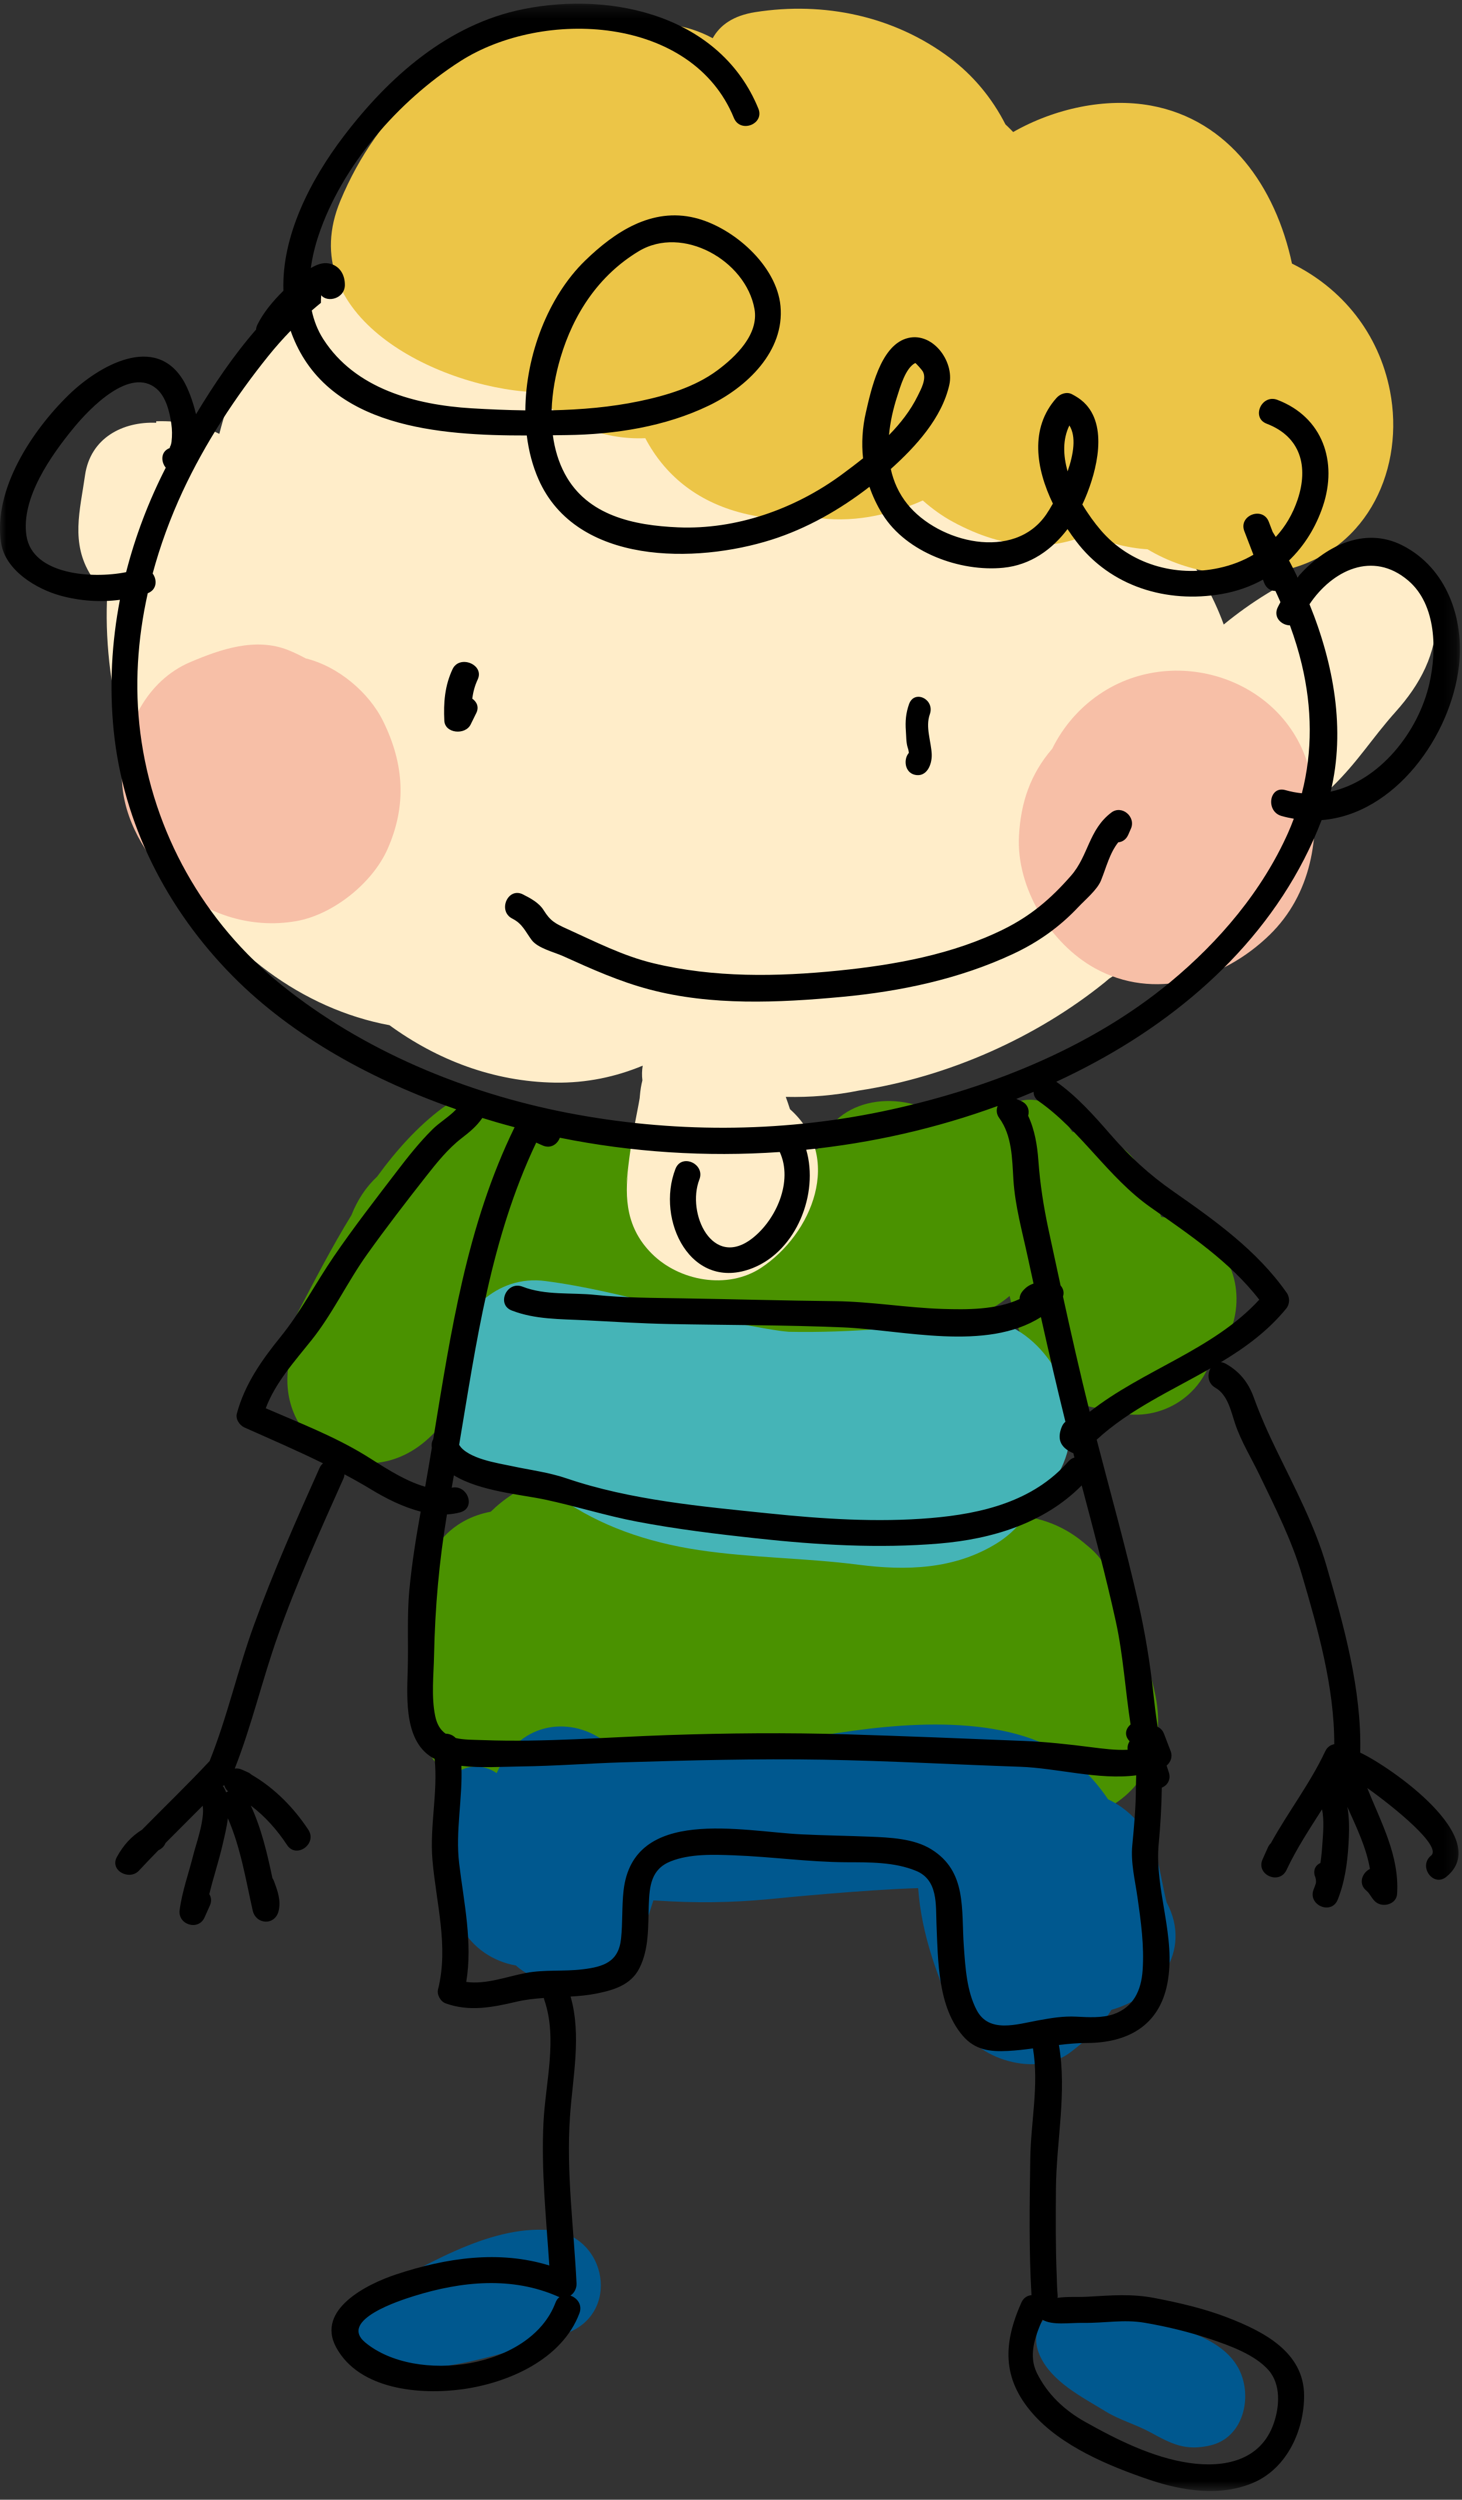 <?xml version="1.0" encoding="UTF-8"?>
<svg width="117px" height="200px" viewBox="0 0 117 200" version="1.1" xmlns="http://www.w3.org/2000/svg" xmlns:xlink="http://www.w3.org/1999/xlink">
    <rect x="0" y="0" width="117" height="200" fill="#333333" stroke="none"/>
    <!-- Generator: Sketch 53.2 (72643) - https://sketchapp.com -->
    <defs>
        <polygon id="path-1" points="0 0.294 116.834 0.294 116.834 199.303 0 199.303"></polygon>
    </defs>
    <g id="Homepage" stroke="none" stroke-width="1" fill="none" fill-rule="evenodd">
        <g id="Desktop-HD" transform="translate(-868, -7054)">
            <g id="Charity" transform="translate(0, 6621)">
                <g id="boy" transform="translate(868, 433)">
                    <path d="M89.473,128.326 C89.267,126.585 88.535,124.934 87.153,123.78 C86.998,123.652 86.844,123.523 86.69,123.394 C83.181,120.467 78.135,120.629 75.129,123.282 C74.884,123.317 74.637,123.337 74.391,123.366 C67.228,120.958 58.735,121.522 51.239,121.643 C49.195,118.504 44.169,117.489 41.067,119.519 C40.355,119.983 39.772,120.459 39.273,120.95 C36.265,121.512 33.74,123.834 33.761,127.967 C33.775,130.846 33.436,133.701 33.45,136.58 C33.487,143.744 41.231,145.055 45.258,141.549 C46.656,141.943 48.146,141.996 49.509,141.629 C51.767,141.023 54.113,141.106 56.451,141.222 C57.363,141.279 58.276,141.32 59.186,141.335 C60.056,141.352 60.846,141.244 61.566,141.049 C66.146,141.604 70.375,141.314 74.558,139.864 C74.667,139.861 74.777,139.853 74.887,139.849 C75.616,140.8 76.534,141.508 77.553,141.992 C83.085,149.194 94.388,145.047 92.465,135.646 C91.938,133.07 90.975,130.506 89.473,128.326" id="Fill-1" fill="#4A9200"></path>
                    <path d="M97.18,99.581 C97.062,99.47 96.945,99.36 96.827,99.249 C95.794,98.282 94.389,97.56 92.933,97.363 C92.421,95.986 91.909,94.611 91.198,93.403 C90.042,91.44 87.918,90.544 85.814,90.566 C85.636,90.292 85.459,90.018 85.282,89.736 C84.05,87.777 82.116,87.628 80.67,88.491 C79.642,88.33 78.528,88.381 77.316,88.713 C76.677,88.888 76.118,89.151 75.606,89.471 C72.185,87.179 66.963,87.58 65.44,91.93 C65.278,91.961 65.117,92 64.954,92.029 C64.374,92.14 63.776,92.183 63.169,92.186 C61.78,92.085 60.387,91.923 58.992,91.745 C58.806,91.714 58.619,91.684 58.435,91.653 C54.933,91.073 50.717,89.691 47.134,89.61 C45.597,89.211 44.099,90.048 43.139,91.244 C41.838,88.467 38.099,86.637 35.379,88.671 C33.421,90.134 31.711,92.038 30.178,94.142 C29.3,94.957 28.599,96.012 28.131,97.208 C28.129,97.213 28.128,97.217 28.126,97.22 C26.542,99.797 25.156,102.493 23.864,104.951 C23.192,106.232 23.008,107.546 23.175,108.781 C23.165,108.835 23.147,108.884 23.137,108.938 C21.91,115.435 28.986,119.66 34.077,115.276 C36.784,112.946 38.059,109.513 39.021,106.176 C39.143,105.753 39.238,105.321 39.326,104.888 C39.894,105.207 40.541,105.435 41.274,105.539 C49.451,106.69 58.047,107.571 66.308,107.12 C69.655,106.937 73.379,106.554 76.636,105.805 C77.935,105.506 79.646,104.673 80.797,103.686 C81.282,105.908 82.007,108.119 83.289,109.95 C84.487,111.66 86.521,112.639 88.518,112.734 C91.831,114.062 95.749,112.424 96.949,108.726 C99.429,106.465 99.727,101.968 97.18,99.581" id="Fill-3" fill="#4A9200"></path>
                    <path d="M112.802,45.515 C109.991,44.057 107.268,44.731 105.094,45.612 C102.61,46.619 100.105,48.183 97.932,49.967 C96.244,45.34 93.028,41.427 89.01,38.483 C87.307,36.539 85.318,34.898 83.111,33.741 C77.938,31.029 71.925,30.416 66.184,31.354 C64.737,29.274 62.851,27.384 60.48,25.783 C51.829,19.944 41.15,21.886 32.667,26.969 C32.932,26.063 33.145,25.142 33.227,24.175 C33.341,22.825 32.192,21.48 30.932,21.159 C23.297,19.222 19.034,28.845 17.553,34.714 C16.119,34.005 14.531,33.647 12.5,33.705 L12.5,33.826 C9.851,33.714 7.227,35.019 6.802,38.045 C6.409,40.823 5.628,43.445 7.291,46.06 C7.704,46.711 8.125,47.371 8.56,48.026 C8.28,55.532 10.691,63.362 14.317,69.72 C17.899,76.001 24.205,80.74 31.168,82.026 C34.982,84.799 39.468,86.543 44.414,86.621 C46.94,86.661 49.276,86.158 51.434,85.263 C51.37,85.643 51.36,86.035 51.409,86.439 C51.314,86.811 51.247,87.21 51.204,87.718 C51.199,87.776 51.195,87.817 51.192,87.859 C51.137,88.188 51.075,88.516 51.011,88.845 C50.76,90.121 50.528,91.36 50.362,92.66 C50.268,93.412 49.872,96.5 50.306,93.278 C49.949,95.931 50.157,98.298 52.163,100.305 C54.362,102.505 58.224,103.211 60.913,101.435 C64.992,98.737 67.528,92.587 63.22,88.745 C63.114,88.418 63.005,88.091 62.882,87.761 C64.855,87.806 66.834,87.641 68.752,87.252 C75.9,86.16 82.943,83.007 88.403,78.604 C88.524,78.506 88.64,78.401 88.76,78.301 C93.916,75.087 98.062,70.287 99.829,65.095 C102.215,65.482 104.756,64.764 106.593,62.972 C108.71,60.908 109.794,59.066 111.691,56.948 C113.684,54.721 114.943,52.327 114.982,49.318 C115.002,47.833 114.146,46.211 112.802,45.515" id="Fill-5" fill="#FFEDC9"></path>
                    <path d="M30.659,57.698 C29.521,55.387 27.044,53.309 24.471,52.68 C24.023,52.441 23.564,52.214 23.085,52.022 C20.461,50.966 17.643,51.948 15.224,52.976 C11.746,54.455 9.919,58.183 9.764,61.768 C9.626,64.957 11.347,68.026 13.446,70.29 C16.045,73.093 20.014,74.36 23.737,73.693 C26.658,73.171 29.792,70.67 31.004,67.954 C32.562,64.459 32.341,61.109 30.659,57.698" id="Fill-7" fill="#F7BFA7"></path>
                    <path d="M104.976,62.513 C103.695,54.731 94.596,51.342 88.274,55.358 C86.476,56.5 85.094,58.104 84.205,59.907 C82.46,61.936 81.691,64.195 81.546,66.873 C81.32,71.036 84.048,75.482 87.601,77.457 C92.352,80.097 97.877,78.415 101.589,74.814 C104.935,71.567 105.701,66.921 104.976,62.513" id="Fill-9" fill="#F7BFA7"></path>
                    <path d="M111.237,31.282 C110.341,26.667 107.405,23.066 103.393,21.09 C102.091,14.981 98.363,9.583 92.091,8.446 C88.49,7.794 84.403,8.673 81.082,10.563 C80.878,10.356 80.675,10.146 80.462,9.95 C79.423,7.909 77.933,6.068 76.014,4.629 C71.528,1.268 65.929,0.112 60.453,0.969 C58.658,1.249 57.613,2.023 57.036,3.057 C54.978,1.95 52.58,1.565 50.133,2.281 C48.23,1.925 46.154,1.926 43.94,2.263 C35.988,3.473 30.232,8.903 27.246,16.046 C23.415,25.211 34.821,30.947 42.641,31.372 C44.943,33.76 48.091,35.209 51.64,35.06 C53.157,37.93 55.68,40.123 59.479,41.071 C61.478,41.569 63.381,41.647 65.17,41.393 C67.995,41.861 71.055,41.288 73.848,40.043 C74.607,40.713 75.415,41.295 76.273,41.759 C80.502,44.049 84.19,44.084 87.193,42.701 C88.577,43.405 90.128,43.839 91.836,43.948 C95.128,45.931 99.423,46.496 103.115,45.538 C109.546,43.87 112.422,37.383 111.237,31.282" id="Fill-11" fill="#ECC547"></path>
                    <path d="M85.714,113.884 C85.714,109.805 81.959,104.985 77.517,105.579 C72.999,106.182 68.044,106.655 63.117,106.556 C62.897,106.534 62.677,106.515 62.459,106.485 C56.125,105.579 50.043,103.331 43.65,102.496 C35.763,101.463 32.218,114.766 39.53,117.905 C40.182,118.184 40.839,118.445 41.497,118.699 C41.492,118.713 41.486,118.725 41.481,118.739 C41.544,118.746 41.607,118.76 41.67,118.769 C42.729,119.174 43.797,119.538 44.872,119.879 C47.985,122.063 51.726,123.39 55.93,124.021 C60.167,124.656 64.441,124.645 68.683,125.191 C72.513,125.684 76.383,125.579 79.766,123.482 C81.153,122.622 82.152,121.427 82.796,120.087 C84.567,118.685 85.714,116.619 85.714,113.884" id="Fill-13" fill="#45B4B7"></path>
                    <path d="M93.363,152.208 C93.014,150.847 92.86,149.449 92.398,148.11 C91.741,146.207 90.34,144.748 88.673,143.96 C88.159,143.195 87.56,142.452 86.847,141.742 C82.137,137.052 73.203,137.722 67.21,138.63 C61.471,139.5 56.167,139.749 50.397,139.736 C49.9,139.735 49.433,139.778 48.982,139.84 C46.544,137.451 42.364,137.384 40.291,140.829 C40.087,141.17 39.909,141.517 39.746,141.871 C38.485,140.95 36.258,141.167 35.998,143.015 L35.912,143.612 C35.766,144.65 36.067,145.407 36.57,145.898 C36.487,146.482 36.307,147.4 36.122,148.241 C35.971,148.776 35.839,149.321 35.722,149.877 C35.211,151.608 35.828,153.134 36.927,154.191 C37.798,155.828 39.48,156.953 41.285,157.256 C44.083,159.801 49.876,158.835 51.454,154.535 C51.755,153.713 52.026,152.886 52.287,152.052 C52.383,152.059 52.481,152.055 52.577,152.065 C55.614,152.266 58.516,152.242 61.556,151.948 C62.582,151.848 68.965,151.213 73.477,151.065 C73.75,154.799 75.026,158.279 76.698,161.852 C78.082,164.811 83,166.24 85.664,164.202 C87.063,163.133 88.127,162.137 88.943,160.805 C92.556,159.809 95.479,156.168 93.363,152.208" id="Fill-15" fill="#00588F"></path>
                    <path d="M44.035,178.435 C39.005,177.992 33.642,181.542 29.32,183.758 C27.13,184.882 27.476,188.952 30.035,189.358 C35.047,190.152 40.358,188.287 45.133,186.752 C49.751,185.267 48.615,178.84 44.035,178.435" id="Fill-17" fill="#00588F"></path>
                    <path d="M99.569,190.806 C98.983,187.593 95.516,186.64 92.864,185.779 C90.753,185.094 87.528,184.465 85.3,184.732 C83.393,184.96 82.401,186.635 83.211,188.455 C84.157,190.579 86.602,191.781 88.478,192.937 C89.573,193.612 90.928,193.989 92.068,194.612 C93.759,195.538 94.886,196.127 96.882,195.649 C99.048,195.131 99.942,192.848 99.569,190.806" id="Fill-19" fill="#00588F"></path>
                    <g id="Group-23">
                        <mask id="mask-2" fill="white">
                            <use xlink:href="#path-1"></use>
                        </mask>
                        <g id="Clip-22"></g>
                        <path d="M95.179,197.059 C92.251,196.636 89.374,195.195 86.827,193.764 C85.177,192.837 83.821,191.564 82.98,189.863 C82.284,188.454 82.832,186.946 83.421,185.598 C84.245,186.072 85.531,185.834 86.748,185.851 C88.407,185.875 89.92,185.559 91.578,185.838 C93.372,186.142 95.144,186.572 96.87,187.15 C98.407,187.666 100.429,188.392 101.524,189.641 C102.521,190.782 102.397,192.55 101.938,193.88 C100.906,196.881 97.976,197.465 95.179,197.059 M78.169,160.841 C77.364,159.319 77.256,157.427 77.134,155.744 C76.914,152.766 77.408,149.73 74.507,147.948 C73.112,147.092 71.208,147.017 69.627,146.951 C67.791,146.877 65.957,146.853 64.122,146.764 C59.389,146.534 50.659,144.486 49.901,151.275 C49.759,152.548 49.836,153.835 49.701,155.11 C49.505,156.972 48.31,157.363 46.613,157.566 C45.098,157.75 43.585,157.57 42.073,157.858 C40.548,158.148 38.889,158.793 37.312,158.572 C37.838,155.439 37.124,152.231 36.747,149.11 C36.432,146.497 37.036,143.887 36.924,141.285 C38.498,141.472 40.204,141.351 41.704,141.332 C44.418,141.298 47.126,141.085 49.839,141.003 C55.181,140.842 60.525,140.701 65.871,140.791 C71.119,140.881 76.389,141.18 81.64,141.358 C84.581,141.459 87.917,142.436 90.928,142.044 C90.92,142.415 90.902,142.765 90.902,143.049 C90.899,144.588 90.759,146.133 90.612,147.663 C90.479,149.024 90.844,150.486 91.034,151.83 C91.308,153.749 91.577,155.697 91.441,157.637 C91.33,159.243 90.725,160.583 89.129,161.149 C88.224,161.472 87.091,161.401 86.153,161.352 C85.075,161.297 84.145,161.458 83.078,161.651 C81.364,161.961 79.152,162.697 78.169,160.841 M35.659,138.709 C35.265,138.432 34.971,137.995 34.826,137.294 C34.505,135.719 34.706,134.027 34.737,132.431 C34.815,128.581 35.145,124.925 35.768,121.168 C36.132,121.147 36.491,121.095 36.842,120.997 C38.125,120.634 37.402,118.742 36.147,119.034 C36.208,118.705 36.265,118.372 36.324,118.041 C38.413,119.321 41.727,119.576 43.629,119.983 C46.087,120.509 48.486,121.272 50.967,121.743 C54.139,122.347 57.348,122.737 60.557,123.085 C65.399,123.611 70.321,123.906 75.188,123.495 C79.395,123.14 83.569,121.878 86.566,118.846 C87.523,122.472 88.5,126.095 89.301,129.756 C89.89,132.451 90.053,135.243 90.478,137.976 C90.102,138.288 89.944,138.805 90.365,139.278 C90.377,139.292 90.387,139.308 90.398,139.322 C90.275,139.509 90.211,139.738 90.243,139.997 C89.269,140.047 88.267,139.911 87.303,139.789 C85.513,139.562 83.758,139.365 81.956,139.292 C77.236,139.102 72.504,138.905 67.786,138.763 C63.001,138.619 58.213,138.662 53.429,138.824 C48.527,138.99 43.564,139.408 38.659,139.225 C37.872,139.197 37.111,139.21 36.468,139.058 C36.257,138.828 35.956,138.715 35.659,138.709 M42.911,91.419 L43.421,91.647 C44.069,91.935 44.61,91.544 44.802,91.029 C50.561,92.194 56.509,92.58 62.403,92.172 C63.478,94.51 62.123,97.568 60.227,99.06 C57.023,101.587 54.918,97.078 55.97,94.369 C56.454,93.119 54.544,92.261 54.056,93.519 C52.464,97.617 55.295,103.429 60.252,101.45 C63.734,100.06 65.546,95.506 64.519,91.988 C69.752,91.455 74.915,90.289 79.838,88.491 C79.721,88.788 79.735,89.137 79.963,89.444 C80.998,90.86 80.996,92.709 81.101,94.391 C81.232,96.491 81.814,98.554 82.255,100.606 C82.405,101.304 82.559,102.003 82.711,102.698 C82.401,102.805 82.125,102.962 81.843,103.296 C81.667,103.504 81.596,103.725 81.596,103.936 C79.732,104.808 77.359,104.788 75.409,104.726 C72.551,104.634 69.718,104.139 66.859,104.107 C62.766,104.063 58.675,103.945 54.582,103.879 C52.271,103.841 49.95,103.843 47.651,103.605 C45.711,103.401 43.666,103.662 41.81,102.943 C40.555,102.461 39.695,104.367 40.956,104.853 C42.841,105.58 44.837,105.53 46.826,105.633 C49.064,105.749 51.292,105.89 53.538,105.934 C58.182,106.025 62.838,106.009 67.479,106.203 C72.247,106.404 78.923,108.167 83.302,105.378 C83.927,108.176 84.573,110.97 85.263,113.753 C85.148,113.848 85.048,113.977 84.977,114.149 C84.583,115.103 84.838,115.773 85.773,116.219 C85.812,116.239 85.852,116.251 85.893,116.264 C85.922,116.382 85.953,116.498 85.984,116.616 C85.809,116.668 85.641,116.767 85.494,116.935 C82.696,120.128 78.57,121.113 74.496,121.458 C70.182,121.82 65.803,121.53 61.51,121.085 C56.167,120.532 50.468,120.028 45.356,118.289 C43.93,117.801 42.392,117.611 40.921,117.294 C39.812,117.056 37.508,116.731 36.741,115.62 C38.132,107.347 39.26,99.096 42.911,91.419 M29.167,116.4 C26.695,114.898 23.931,113.828 21.266,112.675 C22.043,110.604 23.594,108.903 24.957,107.19 C26.612,105.111 27.811,102.556 29.367,100.375 C30.89,98.24 32.514,96.134 34.137,94.068 C34.963,93.018 35.857,91.909 36.917,91.086 C37.599,90.559 38.144,90.112 38.6,89.447 C38.981,89.565 39.363,89.681 39.743,89.792 C40.221,89.931 40.701,90.062 41.182,90.189 C37.336,98.064 36.078,106.608 34.672,115.145 C34.559,115.339 34.513,115.574 34.559,115.834 C34.386,116.875 34.21,117.913 34.026,118.952 C32.253,118.458 30.364,117.127 29.167,116.4 M22.544,78.817 C16.299,73.788 12.247,66.585 11.231,58.648 C10.752,54.902 11.006,51.125 11.825,47.463 C12.563,47.182 12.588,46.385 12.217,45.887 C12.825,43.63 13.637,41.424 14.62,39.308 C16.409,35.466 18.836,31.753 21.492,28.458 C22.052,27.764 22.643,27.099 23.26,26.462 C23.316,26.626 23.376,26.79 23.441,26.951 C26.347,34.192 35.072,34.853 42.157,34.842 C42.311,36.08 42.619,37.272 43.101,38.362 C46.135,45.225 55.694,45.101 61.75,43.181 C64.563,42.29 67.231,40.771 69.581,38.948 C69.844,39.714 70.195,40.458 70.643,41.173 C72.54,44.205 76.839,45.769 80.293,45.426 C82.469,45.211 84.186,43.978 85.431,42.332 C85.66,42.678 85.895,43.008 86.131,43.319 C88.88,46.936 93.371,48.291 97.775,47.526 C98.976,47.318 100.078,46.925 101.071,46.378 C101.104,46.464 101.138,46.55 101.171,46.637 C101.342,47.086 101.7,47.276 102.07,47.283 C102.209,47.576 102.339,47.875 102.47,48.173 C102.392,48.315 102.32,48.456 102.251,48.598 C101.873,49.39 102.55,50.022 103.23,50.036 C103.604,51.056 103.927,52.096 104.179,53.157 C105.006,56.629 105.048,60.112 104.186,63.47 C103.75,63.424 103.309,63.345 102.865,63.216 C101.571,62.845 101.269,64.915 102.55,65.284 C102.883,65.378 103.213,65.449 103.54,65.505 C103.403,65.874 103.256,66.239 103.095,66.604 C101.015,71.286 97.57,75.337 93.644,78.585 C87.154,83.957 78.756,87.23 70.571,88.932 C62.29,90.652 53.689,90.641 45.393,89.033 C37.213,87.447 29.058,84.064 22.544,78.817 M51.117,20.1 C54.627,17.989 59.676,20.836 60.378,24.711 C60.747,26.758 58.871,28.551 57.385,29.649 C55.589,30.972 53.317,31.65 51.158,32.101 C48.886,32.575 46.517,32.778 44.145,32.829 C44.19,31.387 44.461,29.944 44.855,28.618 C45.901,25.094 47.928,22.021 51.117,20.1 M73.247,29.045 C73.273,29.031 73.784,29.584 73.868,29.753 C74.162,30.333 73.691,31.167 73.442,31.675 C72.874,32.834 72.066,33.87 71.144,34.81 C71.237,33.761 71.479,32.71 71.8,31.713 C72.044,30.964 72.462,29.438 73.247,29.045 M85.58,34.04 C86.142,34.922 85.916,36.342 85.439,37.714 C85.075,36.442 85.033,35.154 85.58,34.04 M112.712,46.463 C114.967,48.396 114.988,52.072 114.387,54.704 C113.5,58.586 110.392,62.489 106.487,63.339 C107.69,58.402 106.743,53.13 104.796,48.346 C106.599,45.655 109.853,44.012 112.712,46.463 M92.074,96.594 C95.204,98.8 98.419,100.942 100.776,103.986 C97.075,108.02 91.476,109.592 87.204,112.958 C86.442,109.895 85.744,106.815 85.068,103.731 C85.181,103.411 85.085,103.092 84.874,102.849 C84.549,101.355 84.226,99.859 83.906,98.364 C83.51,96.505 83.236,94.748 83.098,92.855 C83.008,91.617 82.801,90.386 82.281,89.276 C82.399,88.835 82.259,88.334 81.719,88.095 L81.332,87.923 C81.797,87.739 82.259,87.547 82.719,87.352 C82.711,87.622 82.826,87.896 83.128,88.108 C86.533,90.496 88.659,94.188 92.074,96.594 M44.773,183.79 C44.643,183.89 44.531,184.03 44.457,184.228 C42.469,189.533 33.264,190.779 29.225,187.415 C27.078,185.628 31.999,184.057 33.144,183.701 C36.953,182.517 40.983,182.12 44.671,183.752 C44.704,183.767 44.738,183.779 44.773,183.79 M17.95,142.84 C17.996,143.02 18.095,143.188 18.255,143.326 C18.201,143.349 18.146,143.374 18.097,143.405 C18.03,143.22 17.942,143.046 17.831,142.887 C17.872,142.876 17.912,142.856 17.95,142.84 M2.12,42.882 C1.648,39.867 4.103,36.419 5.894,34.236 C7.193,32.656 10.423,29.29 12.54,31.113 C13.288,31.76 13.57,32.952 13.707,33.878 C13.781,34.369 13.784,34.859 13.727,35.351 C13.679,35.766 13.455,35.883 13.665,35.82 C12.856,36.06 12.847,36.908 13.265,37.419 C11.9,40.09 10.831,42.895 10.094,45.778 C7.321,46.336 2.603,45.969 2.12,42.882 M104.363,191.638 C104.336,188.168 101.088,186.533 98.268,185.438 C96.392,184.711 94.401,184.25 92.429,183.869 C90.56,183.507 88.97,183.65 87.084,183.757 C86.243,183.806 85.461,183.733 84.627,183.848 C84.643,183.794 84.651,183.718 84.64,183.617 C84.587,183.097 84.586,182.567 84.565,182.046 C84.471,179.744 84.484,177.438 84.503,175.135 C84.532,171.324 85.399,167.406 84.741,163.616 C85.475,163.528 86.215,163.46 86.972,163.458 C90.25,163.453 92.761,162.071 93.416,158.723 C94.154,154.945 92.375,151.233 92.729,147.507 C92.869,146.017 92.955,144.523 92.977,143.028 C93.438,142.841 93.742,142.365 93.519,141.747 C93.463,141.586 93.413,141.425 93.361,141.265 C93.692,140.98 93.856,140.554 93.682,140.102 L93.153,138.722 C93.043,138.437 92.857,138.261 92.643,138.165 C92.502,137.274 92.396,136.379 92.299,135.482 C92.034,133.036 91.644,130.663 91.102,128.261 C90.112,123.877 88.891,119.541 87.765,115.188 C90.418,112.748 93.758,111.261 96.878,109.476 C96.6,109.959 96.639,110.68 97.267,111.036 C98.256,111.601 98.511,112.914 98.843,113.906 C99.313,115.311 100.139,116.653 100.782,117.987 C102.035,120.584 103.377,123.233 104.191,126.004 C105.461,130.322 106.787,134.978 106.778,139.552 C106.487,139.604 106.216,139.776 106.053,140.124 C104.838,142.708 103.078,144.98 101.704,147.473 C101.612,147.56 101.531,147.672 101.468,147.811 L101.041,148.764 C100.49,149.998 102.382,150.835 102.955,149.617 C103.753,147.915 104.79,146.35 105.796,144.767 C105.991,145.645 105.877,146.751 105.833,147.428 C105.801,147.956 105.752,148.507 105.671,149.056 C105.321,149.211 105.087,149.551 105.21,150.053 C105.302,150.263 105.333,150.466 105.31,150.665 C105.256,150.833 105.198,150.998 105.133,151.157 C104.62,152.402 106.52,153.253 107.046,152.009 C107.112,151.851 107.169,151.697 107.218,151.546 C107.718,150.107 107.882,148.516 107.944,147.017 C107.977,146.231 107.972,145.378 107.825,144.567 C108.553,146.194 109.347,147.831 109.633,149.533 C109.012,149.83 108.664,150.724 109.361,151.283 C109.637,151.505 109.782,151.929 110.105,152.185 C110.681,152.649 111.754,152.359 111.805,151.536 C112.002,148.461 110.519,145.823 109.421,143.06 C111.64,144.643 115.426,147.73 114.523,148.466 C113.478,149.317 114.697,151.018 115.744,150.166 C119.537,147.078 111.262,141.365 108.872,140.234 C108.866,140.232 108.862,140.231 108.855,140.229 C108.976,135.163 107.544,130.071 106.147,125.258 C105.219,122.061 103.601,119.011 102.151,116.025 C101.471,114.627 100.864,113.268 100.336,111.809 C99.907,110.622 99.212,109.748 98.122,109.128 C97.974,109.044 97.834,109.002 97.701,108.991 C99.637,107.83 101.456,106.504 102.926,104.706 C103.225,104.34 103.239,103.817 102.969,103.432 C100.59,100.038 97.23,97.655 93.872,95.306 C91.957,93.968 90.423,92.555 88.886,90.789 C87.549,89.254 86.202,87.735 84.532,86.55 C85.572,86.068 86.596,85.556 87.603,85.011 C95.617,80.685 102.456,74.227 105.765,65.617 C111.62,65.161 116.119,58.89 116.759,53.265 C117.189,49.482 115.775,45.449 112.243,43.643 C109.155,42.064 105.931,43.754 103.837,46.19 C103.618,45.735 103.393,45.286 103.158,44.844 C104.366,43.682 105.292,42.212 105.868,40.501 C107.06,36.942 105.861,33.379 102.223,31.991 C100.966,31.513 100.106,33.419 101.368,33.9 C104.101,34.943 104.727,37.341 103.845,39.973 C103.451,41.144 102.856,42.14 102.096,42.96 C102.014,42.827 101.933,42.698 101.85,42.564 L101.538,41.748 C101.054,40.489 99.097,41.237 99.581,42.497 C99.7,42.806 99.818,43.116 99.938,43.426 C99.935,43.427 99.933,43.43 99.931,43.433 C99.94,43.445 99.947,43.458 99.956,43.471 C100.072,43.775 100.19,44.08 100.306,44.385 C99.483,44.869 98.56,45.229 97.546,45.446 C94.056,46.2 90.408,45.128 88.085,42.413 C87.595,41.841 87.08,41.137 86.617,40.362 C86.7,40.186 86.783,40.008 86.858,39.828 C87.762,37.689 88.712,34.039 86.728,32.184 C86.442,31.917 86.137,31.725 85.79,31.543 C85.369,31.321 84.851,31.502 84.554,31.833 C82.378,34.265 82.914,37.506 84.259,40.292 C84.067,40.634 83.888,40.924 83.742,41.139 C81.165,44.94 75.104,43.418 72.624,40.344 C71.925,39.481 71.507,38.524 71.288,37.526 C73.283,35.734 75.368,33.458 75.97,30.798 C76.406,28.877 74.563,26.426 72.498,27.093 C70.44,27.758 69.707,31.206 69.297,32.983 C69.013,34.221 68.937,35.458 69.068,36.668 C68.493,37.128 67.91,37.567 67.342,37.986 C63.61,40.726 58.917,42.391 54.261,42.193 C50.743,42.042 47.007,41.273 45.208,37.923 C44.69,36.958 44.387,35.906 44.243,34.824 C44.617,34.82 44.987,34.815 45.346,34.81 C49.207,34.764 53.242,34.136 56.74,32.444 C59.776,30.978 62.801,28.104 62.46,24.483 C62.155,21.222 58.652,18.17 55.611,17.431 C52.152,16.588 49.196,18.55 46.817,20.861 C43.877,23.722 42.069,28.409 42.042,32.834 C40.586,32.814 39.139,32.753 37.722,32.667 C33.252,32.392 28.435,31.119 25.878,27.143 C25.418,26.43 25.122,25.652 24.949,24.846 C25.188,24.636 25.433,24.435 25.68,24.231 C25.68,24.03 25.688,23.825 25.705,23.623 C26.216,24.246 27.592,23.884 27.599,22.801 C27.605,21.965 27.172,21.236 26.31,21.076 C25.82,20.985 25.321,21.178 24.873,21.451 C24.995,20.563 25.208,19.686 25.483,18.863 C27.35,13.254 31.873,8.079 36.814,4.911 C43.477,0.639 55.387,1.245 58.732,9.437 C59.241,10.684 61.199,9.939 60.689,8.688 C57.678,1.318 49.086,-0.717 41.881,0.729 C35.865,1.936 31.116,6.15 27.5,10.907 C24.883,14.346 22.53,18.833 22.681,23.264 C21.848,24.083 21.071,25.015 20.597,25.983 C20.531,26.118 20.5,26.246 20.491,26.369 C18.677,28.455 17.118,30.771 15.686,33.141 C15.434,32.065 15.039,31.075 14.721,30.525 C12.459,26.607 7.871,29.294 5.529,31.566 C2.59,34.416 -0.58,39.162 0.091,43.456 C0.436,45.653 2.934,47.146 4.895,47.673 C6.422,48.083 8.03,48.196 9.596,47.99 C8.937,51.409 8.746,54.915 9.096,58.432 C9.845,65.922 13.368,72.785 18.635,78.108 C23.478,83.004 29.946,86.476 36.509,88.757 C35.948,89.352 35.162,89.81 34.605,90.366 C33.563,91.4 32.648,92.557 31.759,93.721 C30.046,95.96 28.306,98.203 26.715,100.529 C25.263,102.649 24.07,104.968 22.451,106.964 C20.938,108.832 19.585,110.756 18.954,113.102 C18.836,113.544 19.174,114.039 19.563,114.212 C21.68,115.155 23.788,116.065 25.848,117.079 C25.736,117.174 25.641,117.296 25.57,117.457 C23.711,121.61 21.869,125.77 20.314,130.046 C19.02,133.606 18.186,137.392 16.774,140.902 C15.022,142.781 13.169,144.561 11.368,146.394 C10.503,146.93 9.866,147.639 9.355,148.577 C8.761,149.665 10.356,150.49 11.12,149.668 C11.634,149.114 12.156,148.573 12.682,148.034 C12.691,148.028 12.701,148.023 12.71,148.02 C12.986,147.889 13.156,147.685 13.247,147.458 C14.234,146.46 15.234,145.473 16.222,144.476 C16.403,145.59 15.668,147.613 15.479,148.373 C15.115,149.845 14.57,151.324 14.375,152.832 C14.224,153.998 15.879,154.509 16.367,153.416 L16.795,152.461 C16.95,152.112 16.904,151.796 16.751,151.546 C17.071,150.209 17.518,148.885 17.821,147.56 C17.953,146.98 18.143,146.233 18.235,145.478 C19.255,147.807 19.666,150.378 20.22,152.847 C20.479,154.005 22.012,154.081 22.298,152.89 C22.498,152.056 22.216,151.282 21.923,150.501 C21.891,150.415 21.848,150.339 21.802,150.271 C21.384,148.285 20.917,146.29 20.07,144.461 C21.215,145.324 22.191,146.429 22.971,147.616 C23.714,148.748 25.413,147.52 24.674,146.397 C23.519,144.642 21.972,143.064 20.139,142 C20.057,141.925 19.962,141.856 19.841,141.802 L19.362,141.589 C19.157,141.498 18.965,141.477 18.79,141.504 C18.79,141.497 18.793,141.491 18.793,141.484 C20.145,138.049 20.994,134.374 22.228,130.899 C23.749,126.613 25.625,122.459 27.481,118.308 C27.535,118.189 27.559,118.075 27.569,117.962 C28.3,118.352 29.022,118.757 29.736,119.19 C30.872,119.879 32.253,120.584 33.668,120.941 C33.292,123.017 32.96,125.097 32.761,127.2 C32.558,129.344 32.694,131.483 32.628,133.631 C32.556,136.025 32.357,139.483 34.782,140.729 C35.055,143.404 34.379,146.11 34.607,148.804 C34.901,152.264 35.922,155.72 35.054,159.177 C34.948,159.597 35.259,160.143 35.662,160.288 C37.562,160.973 39.417,160.607 41.335,160.156 C42.063,159.985 42.793,159.908 43.524,159.858 C43.535,159.917 43.546,159.977 43.569,160.038 C44.622,163.12 43.653,166.64 43.494,169.801 C43.301,173.638 43.711,177.439 43.959,181.261 C39.944,180.019 35.708,180.641 31.675,181.983 C29.411,182.734 25.263,184.772 26.9,187.806 C28.744,191.22 33.638,191.624 37.013,191.161 C40.685,190.655 44.984,188.777 46.37,185.08 C46.623,184.404 46.183,183.846 45.652,183.671 C45.957,183.464 46.158,183.096 46.138,182.684 C45.921,178.228 45.305,173.805 45.614,169.34 C45.829,166.184 46.555,162.852 45.662,159.744 C46.352,159.702 47.039,159.641 47.721,159.505 C49.103,159.229 50.488,158.827 51.17,157.473 C51.955,155.913 51.86,154.135 51.919,152.437 C51.973,150.887 52.106,149.553 53.67,148.926 C55.21,148.309 57.105,148.383 58.73,148.443 C61.732,148.552 64.695,148.98 67.704,148.997 C69.57,149.005 71.557,148.964 73.311,149.686 C75.087,150.417 74.879,152.395 74.946,153.977 C75.068,156.876 75.047,160.554 77.053,162.886 C78.031,164.024 79.234,164.17 80.657,164.095 C81.338,164.06 82.005,163.981 82.667,163.892 C83.154,166.872 82.493,169.741 82.45,172.727 C82.396,176.361 82.336,180.005 82.547,183.634 C82.221,183.66 81.91,183.841 81.736,184.231 C80.297,187.467 80.17,190.248 82.603,193.061 C84.892,195.709 88.764,197.316 92.012,198.413 C94.649,199.302 97.698,199.769 100.327,198.63 C103.016,197.465 104.382,194.408 104.363,191.638" id="Fill-21" fill="#000000" mask="url(#mask-2)"></path>
                    </g>
                    <path d="M88.938,65.011 C87.127,66.378 87.113,68.456 85.719,70.055 C84.11,71.897 82.516,73.259 80.327,74.345 C76.231,76.369 71.623,77.198 67.127,77.655 C62.19,78.156 57.129,78.236 52.279,77.067 C49.861,76.485 47.622,75.335 45.367,74.315 C44.437,73.894 44.041,73.683 43.514,72.835 C43.134,72.225 42.463,71.874 41.851,71.562 C40.645,70.947 39.799,72.887 40.999,73.498 C41.811,73.911 42.02,74.495 42.537,75.196 C43.035,75.876 44.331,76.167 45.066,76.5 C47.334,77.526 49.555,78.526 51.964,79.163 C56.924,80.48 62.299,80.232 67.356,79.762 C72.05,79.326 76.776,78.335 81.074,76.324 C83.076,75.387 84.783,74.18 86.305,72.563 C86.849,71.985 87.808,71.191 88.11,70.446 C88.543,69.371 88.8,68.268 89.49,67.393 C89.812,67.365 90.118,67.18 90.29,66.789 L90.503,66.304 C90.922,65.351 89.78,64.376 88.938,65.011" id="Fill-24" fill="#000000"></path>
                    <path d="M37.795,55.9 C37.86,55.38 37.992,54.873 38.232,54.359 C38.786,53.172 36.771,52.353 36.214,53.544 C35.587,54.889 35.49,56.226 35.559,57.666 C35.608,58.689 37.235,58.838 37.665,57.965 L38.115,57.051 C38.354,56.568 38.152,56.15 37.795,55.9" id="Fill-26" fill="#000000"></path>
                    <path d="M74.562,60.337 C74.516,59.299 74.046,58.173 74.41,57.152 C74.839,55.956 73.177,55.137 72.748,56.339 C72.496,57.045 72.438,57.718 72.494,58.471 C72.527,58.891 72.512,59.389 72.633,59.788 C72.677,59.903 72.706,60.023 72.72,60.144 C72.723,60.177 72.727,60.21 72.731,60.24 C72.296,60.73 72.387,61.796 73.205,61.99 C74.14,62.21 74.599,61.208 74.562,60.337" id="Fill-28" fill="#000000"></path>
                </g>
            </g>
        </g>
    </g>
</svg>
